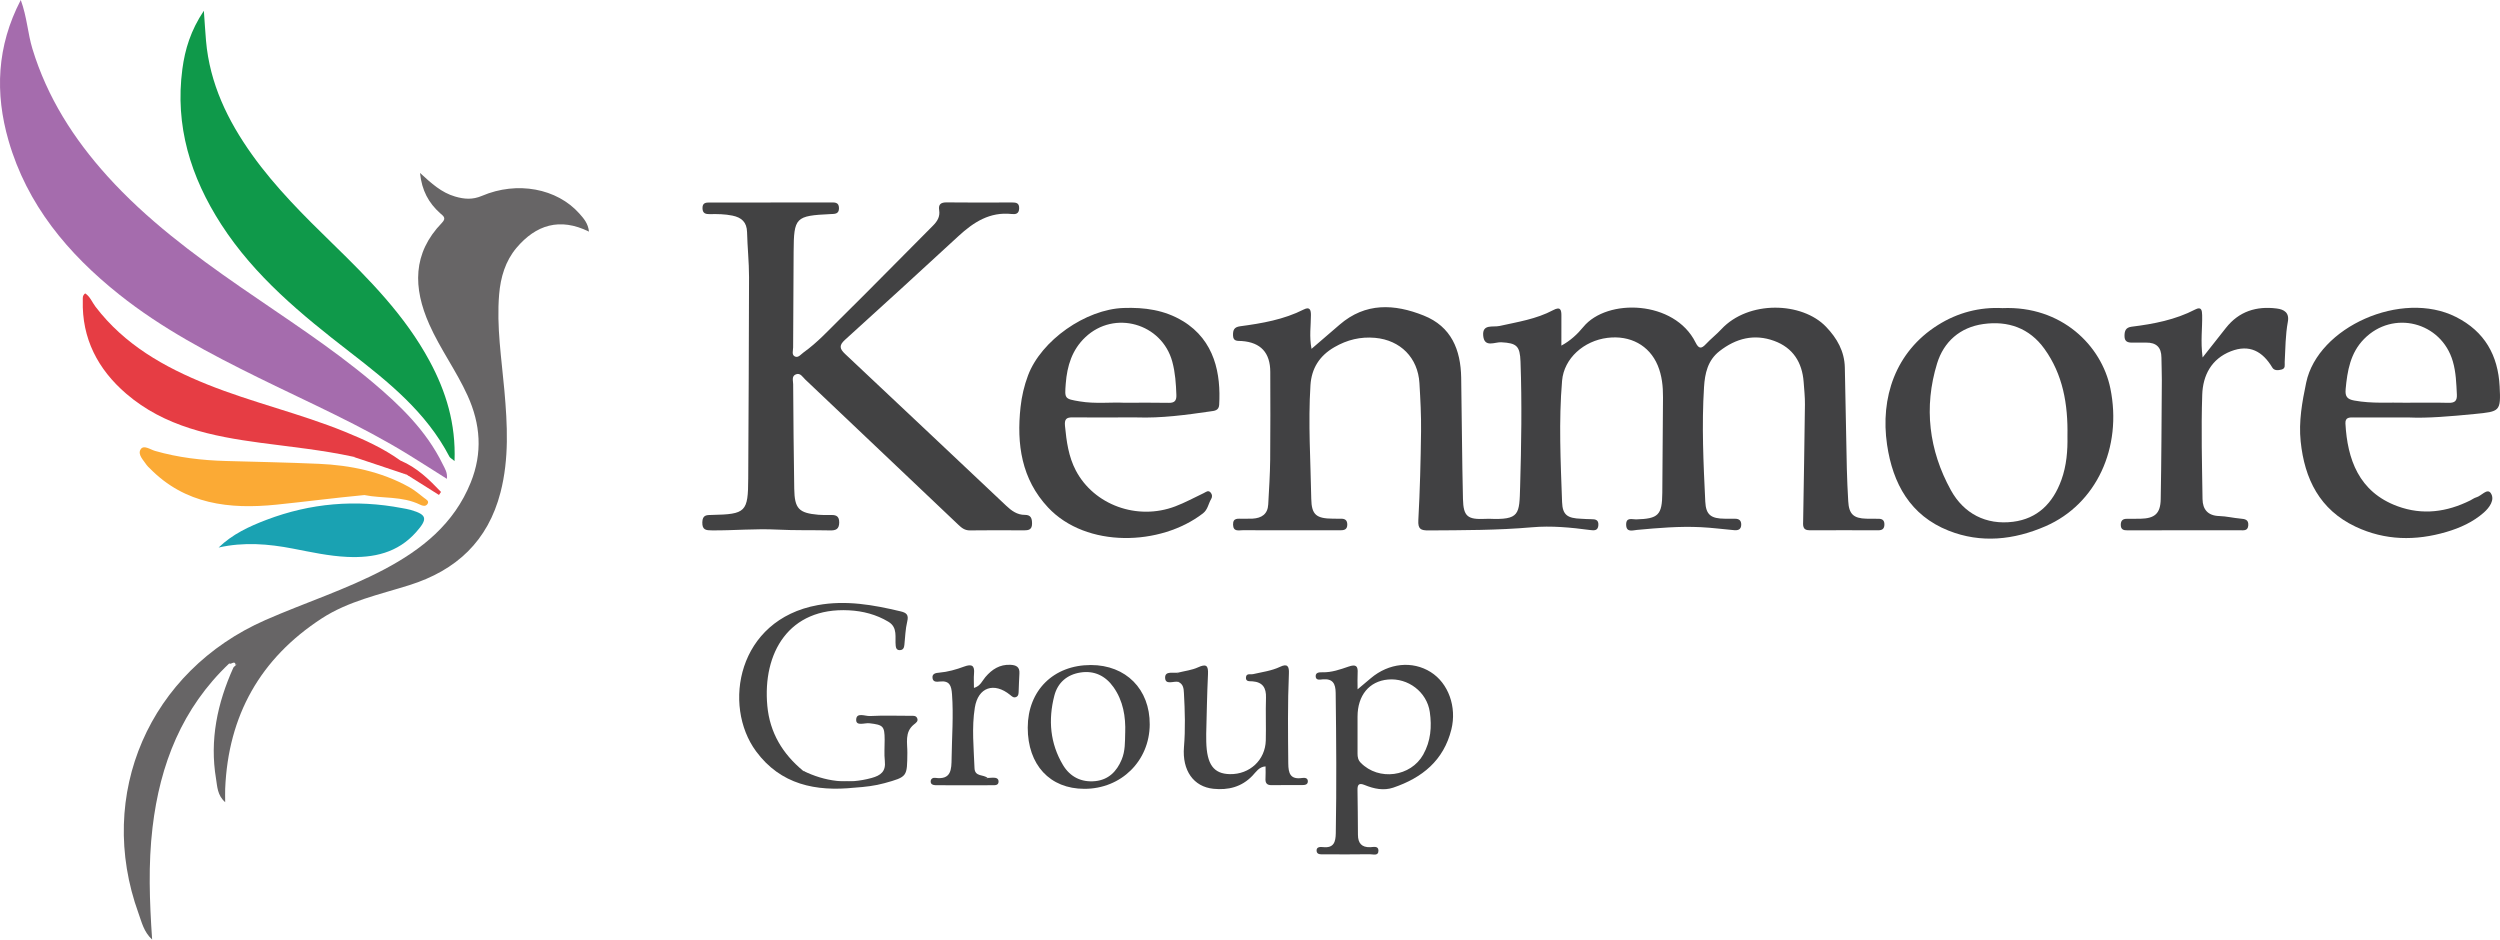 <?xml version="1.0" encoding="UTF-8"?>
<svg id="Layer_2" xmlns="http://www.w3.org/2000/svg" viewBox="0 0 1111.2 417.61">
  <defs>
    <style>
      .cls-1 {
        fill: #434344;
      }

      .cls-2 {
        fill: #676566;
      }

      .cls-3 {
        fill: #0f994a;
      }

      .cls-4 {
        fill: #424244;
      }

      .cls-5 {
        fill: #1aa2b2;
      }

      .cls-6 {
        fill: #424243;
      }

      .cls-7 {
        fill: #454545;
      }

      .cls-8 {
        fill: #454546;
      }

      .cls-9 {
        fill: #fbaa35;
      }

      .cls-10 {
        fill: #a56cad;
      }

      .cls-11 {
        fill: #e63d44;
      }

      .cls-12 {
        fill: #414143;
      }
    </style>
  </defs>
  <g id="Layer_1-2" data-name="Layer_1">
    <g>
      <path class="cls-12" d="M582.93,155.07c4.49-3.86,8.49-7.28,12.46-10.72,11.53-9.98,24.38-9.31,37.42-4.1,12.29,4.9,16.45,15.22,16.66,27.62.3,17.98.36,35.97.79,53.94.19,7.78,2.08,9.18,9.88,8.82.5-.02,1-.07,1.5-.05,14,.61,13.66-1.92,14.03-14.36.54-18.47.83-36.96.17-55.45-.25-7.03-1.69-8.27-8.6-8.64-2.78-.15-7.47,2.55-7.98-2.88-.51-5.4,4.35-3.71,7.24-4.36,8.11-1.8,16.38-3.06,23.83-7.03,3.29-1.75,3.71-.15,3.68,2.58-.04,4.14-.01,8.29-.01,13.18,4.03-2.18,7.19-5.16,9.76-8.3,10.59-12.9,40.57-11.85,49.86,6.87,1.43,2.88,2.56,2.96,4.64.73,2.16-2.31,4.69-4.26,6.84-6.58,12.05-12.95,35.88-12.24,46.55-1.08,4.9,5.12,8.18,10.89,8.34,18.1.34,14.98.56,29.96.89,44.94.11,4.82.35,9.64.62,14.45.31,5.73,2.32,7.65,8.06,7.8,1.83.05,3.67.02,5.5.04,1.56.02,2.48.64,2.52,2.37.04,1.9-.79,2.74-2.67,2.74-10.16-.02-20.33-.05-30.49,0-3.43.02-2.98-2.28-2.95-4.46.28-17.15.59-34.3.79-51.45.04-3.32-.33-6.65-.57-9.97-.65-8.75-4.74-15.24-13.1-18.3-8.87-3.24-16.96-1.17-24.31,4.56-5.26,4.1-6.49,9.94-6.87,15.95-1.08,16.98-.26,33.96.55,50.92.28,5.92,2.56,7.58,8.74,7.61,1.5,0,3,0,4.5.01,1.81,0,2.8.82,2.74,2.73-.07,2.03-1.38,2.5-3.06,2.36-4.97-.43-9.93-1.1-14.91-1.34-9.5-.46-18.95.34-28.4,1.22-1.88.17-4.76,1.28-4.78-2.39-.02-3.38,2.71-2.24,4.43-2.29,9.89-.28,11.56-1.9,11.64-11.78.11-14.16.2-28.32.31-42.47.04-4.87-.48-9.71-2.35-14.19-3.75-8.96-12.26-13.48-22.32-12.25-10.5,1.29-19.34,9.08-20.19,19.05-1.52,17.95-.64,35.96,0,53.93.2,5.78,2.39,7.2,8.45,7.43,1.5.06,2.99.21,4.49.19,1.88-.02,3.35.28,3.19,2.67-.16,2.48-1.84,2.39-3.59,2.16-8.6-1.14-17.27-1.99-25.9-1.23-15.29,1.34-30.58,1.3-45.89,1.4-3.52.02-4.87-.52-4.64-4.61.72-13.12,1.04-26.27,1.21-39.42.09-7.14-.3-14.3-.72-21.44-.66-11.25-8.43-19.11-19.68-20.13-6.49-.59-12.44.85-18.14,4.15-6.66,3.85-10.15,9.46-10.62,16.95-1.06,16.81.07,33.62.36,50.43.12,7.22,2.33,8.79,9.68,8.85,1.17,0,2.33.04,3.5.02,1.78-.04,2.82.6,2.83,2.58,0,2.02-1.11,2.54-2.86,2.54-6-.02-12,0-17.99,0-8.5,0-16.99.04-25.49-.02-1.8-.01-4.32.85-4.43-2.43-.1-3.24,2.29-2.61,4.2-2.67,1.5-.05,3,.04,4.5-.04,3.98-.23,6.7-1.99,6.93-6.3.36-6.64.8-13.28.87-19.92.14-12.99.06-25.99.04-38.98q-.02-12.84-12.69-13.74c-1.8-.13-3.82.32-3.87-2.55-.04-2.29.43-3.64,3.16-4.01,9.73-1.3,19.4-2.96,28.3-7.47,2.76-1.4,3.17.35,3.17,2.47,0,4.73-.8,9.49.26,15.02Z"/>
      <path class="cls-2" d="M101.88,294.89c-20.93,19.83-30.76,44.78-34.08,72.89-1.94,16.43-1.34,32.82-.18,49.83-3.73-3.41-4.63-7.75-6.05-11.65-19.13-52.81,4.86-107.72,56.39-130.36,17.49-7.69,35.78-13.51,52.72-22.46,16.85-8.9,31.15-20.3,38.56-38.69,5.31-13.17,4.37-25.92-1.42-38.65-4.96-10.92-12.12-20.63-17-31.6-7.22-16.25-7.55-31.58,5.64-45.19,2.13-2.2.45-3.08-.9-4.3-4.98-4.5-8.07-9.97-8.87-17.84,5.11,4.69,9.55,8.73,15.57,10.48,4.16,1.21,7.79,1.49,12-.31,15.64-6.66,33.34-3.28,43.24,7.86,1.93,2.17,3.91,4.38,4.29,8.05-12.98-6.39-23.57-3-32.21,7.21-4.96,5.86-7.08,13.11-7.72,20.69-1.2,14.37,1.08,28.56,2.34,42.81,1.33,15.09,2.13,30.18-1.72,45.15-5.58,21.67-19.61,34.7-40.56,41.29-13.26,4.18-27.11,7.09-38.96,14.81-27.3,17.79-41.53,43.14-42.87,75.71-.07,1.79,0,3.59,0,5.94-3.52-3.08-3.5-7.01-4.06-10.38-2.9-17.25.58-33.63,7.68-49.38.19-.42.69-.7,1.04-1.05.86-.56.96-1.65.39-2.05-1.45-1.04-2.16.79-3.27,1.18Z"/>
      <path class="cls-10" d="M198.65,212.85c-5.82-3.67-11.33-7.21-16.89-10.64-21.38-13.19-44.37-23.24-66.84-34.32-21.62-10.66-42.93-21.85-61.9-36.96C30.17,112.73,12.01,91.01,3.79,62.48-2.28,41.43-1.48,20.58,9.23,0c2.77,7.5,3.08,14.78,5.18,21.69,6.58,21.59,18.34,40,33.29,56.57,17.4,19.27,38.04,34.67,59.26,49.37,19.79,13.71,40.14,26.7,58.6,42.23,12.37,10.4,23.96,21.61,31.21,36.46.92,1.89,2.21,3.68,1.86,6.54Z"/>
      <path class="cls-6" d="M342.5,90c8.83,0,17.66-.02,26.49,0,1.79,0,3.9-.33,3.92,2.5.02,2.74-1.93,2.57-3.82,2.66-15.56.74-16.24,1.44-16.34,16.81-.09,14.16-.19,28.31-.22,42.47,0,1.39-.76,3.35.85,4.04,1.49.65,2.64-1.02,3.81-1.85,6.14-4.37,11.19-9.95,16.52-15.19,13.77-13.55,27.23-27.41,40.9-41.06,2.03-2.03,3.29-4.06,2.83-6.98-.4-2.6.76-3.48,3.38-3.44,9.66.12,19.32.07,28.99.03,1.89,0,3.24.22,3.18,2.64-.06,2.45-1.57,2.68-3.35,2.49-9.66-1.04-16.87,3.6-23.58,9.78-16.76,15.45-33.57,30.84-50.47,46.13-2.69,2.43-2.48,3.93.04,6.3,23.91,22.43,47.73,44.97,71.6,67.45,2.31,2.18,4.86,4.1,8.31,4.07,2.74-.02,3.2,1.64,3.18,3.96-.02,2.6-1.53,2.93-3.6,2.92-8-.04-15.99-.1-23.99.02-2.28.03-3.67-1.08-5.16-2.5-22.68-21.56-45.38-43.09-68.1-64.61-1.14-1.08-2.13-3.01-4.08-2.27-2.05.78-1.26,2.88-1.25,4.41.1,15.49.23,30.97.48,46.46.15,8.88,2.02,10.79,10.74,11.56,1.66.14,3.33.13,5,.09,2.36-.06,4.28.08,4.25,3.33-.03,3.02-1.53,3.59-4.1,3.53-7.82-.17-15.66.04-23.47-.36-9.66-.5-19.29.43-28.94.35-2.63-.02-4.44-.11-4.34-3.62.09-3.29,1.91-3.21,4.25-3.25,15.15-.3,16.1-1.31,16.16-16.29.12-29.81.34-59.63.36-89.44,0-6.65-.72-13.29-.88-19.94-.11-4.47-2.42-6.54-6.55-7.38-3.31-.67-6.62-.72-9.94-.65-1.88.04-3.28-.28-3.32-2.61-.05-2.43,1.45-2.57,3.28-2.56,9,.03,17.99.01,26.99,0Z"/>
      <path class="cls-3" d="M202.03,204.93c-1.34-1.13-2-1.44-2.27-1.95-10.3-19.8-27.21-33.31-44.34-46.57-21.38-16.54-42.19-33.58-57.09-56.67-13.62-21.1-20.63-43.83-17.27-69.07,1.16-8.73,3.69-17.12,9.55-25.89.39,5.4.62,9.38.96,13.34,1.65,18.99,9.62,35.46,20.51,50.7,10.41,14.56,23.05,27.1,35.82,39.54,16.24,15.82,32.17,31.93,43.06,52.16,7.28,13.52,11.7,27.79,11.07,44.4Z"/>
      <path class="cls-12" d="M979.03,158.87c3.98-5.05,7.16-9.07,10.33-13.1,5.81-7.39,13.56-9.79,22.59-8.65,3.31.41,5.7,1.87,4.95,5.91-1.09,5.92-1.08,11.93-1.4,17.91-.07,1.24.47,2.82-1.37,3.31-1.51.41-3.29.55-4.13-.87-4.31-7.21-10.15-10.47-18.42-7.25-8.69,3.39-12.44,10.75-12.73,19.26-.52,15.47-.09,30.98.13,46.47.07,4.59,2.39,7.37,7.44,7.51,3.15.09,6.27.87,9.41,1.14,2.04.17,3.69.44,3.48,3.05-.2,2.55-2.16,2.13-3.74,2.13-14.16.03-28.33.02-42.49.02-2.5,0-5-.02-7.5.01-1.68.02-2.93-.32-2.94-2.42,0-1.92.88-2.71,2.72-2.7,2,.01,4,0,6-.03,6.36-.13,8.92-2.28,9.03-8.7.32-17.65.38-35.31.5-52.96.02-3.33-.17-6.66-.18-9.99-.02-4.58-2.32-6.71-6.83-6.64-2,.03-4-.05-6,0-2.08.05-3.59-.36-3.58-2.95,0-2.29.55-3.79,3.19-4.12,9.77-1.21,19.38-3.05,28.24-7.65,2.81-1.46,3.03.46,3.08,2.53.14,5.76-.77,11.54.2,18.77Z"/>
      <path class="cls-11" d="M156.81,202.96c-13.49-2.92-27.21-4.3-40.86-6.12-21.57-2.89-42.78-7.13-59.9-21.89-12.52-10.79-19.71-24.46-19.25-41.47.03-.95-.27-2.02,1.06-3.08,2.18,1.39,3.09,3.96,4.6,5.94,12.86,16.85,30.48,26.83,49.67,34.54,20.03,8.05,41.18,12.89,61.18,21.03,8.62,3.51,17.08,7.35,24.69,12.81,1.22,1.62,3.42,1.92,4.68,3.51.59.75,1.72,1.35,1.14,2.44-.72,1.34-1.93.78-2.99.32h.02c-7.68-3.67-15.51-6.9-24.04-8.03Z"/>
      <path class="cls-5" d="M97.17,243.37c6.15-5.95,13.61-9.4,21.26-12.31,19.56-7.44,39.68-9.15,60.25-5.22,1.3.25,2.62.44,3.89.81,7.25,2.11,7.65,3.93,2.43,9.82-8.22,9.3-18.93,11.6-30.66,11.06-8.16-.37-16.11-2.14-24.1-3.68-10.95-2.12-21.92-3.01-33.08-.48Z"/>
      <path class="cls-6" d="M523.82,298.93c2.89-.73,5.97-1.07,8.63-2.29,3.73-1.72,4.67-.84,4.48,3.07-.42,8.81-.56,17.63-.79,26.44-.03,1.16-.01,2.33.02,3.5.24,10.15,3.28,14.31,10.53,14.44,8.78.15,15.71-6.27,15.93-14.99.16-6.32-.12-12.66.09-18.98.14-4.4-1.47-6.92-6.01-7.28-1.22-.1-3.06.27-2.9-1.76.16-1.97,2.03-1.18,3.2-1.45,4.03-.94,8.19-1.44,11.99-3.25,3.25-1.55,4.05-.23,3.9,2.99-.58,13.31-.4,26.63-.28,39.96.04,4.41.9,7.22,6.1,6.48,1.09-.16,2.62-.15,2.6,1.51-.02,1.53-1.42,1.63-2.6,1.63-4.5.02-8.99-.04-13.49.04-2.25.04-2.88-1.06-2.73-3.1.12-1.65.02-3.32.02-5.24-2.89.15-4.24,2.5-5.85,4.17-4.81,5.01-10.76,6.45-17.33,5.78-8.83-.91-13.94-8.14-13.08-18.59.66-8,.42-15.96-.02-23.95-.11-2.06-.28-4-2.49-4.97-1.33-1.6-3.55.19-5.06-1.44.83-2.52,3.65-1.43,5.14-2.7Z"/>
      <path class="cls-7" d="M379.9,350.09c-17.28,1.82-32.93-1.32-43.86-16.17-14.98-20.34-8.31-58.47,27.45-64.96,12.58-2.28,24.73-.12,36.88,2.79,2.57.62,3.6,1.55,2.88,4.48-.82,3.37-.91,6.91-1.27,10.38-.13,1.28-.5,2.3-1.99,2.36-1.25.05-1.74-.72-1.86-1.84-.44-3.8,1.06-8.21-3.3-10.8-5.39-3.21-11.29-4.74-17.51-5.06-26.72-1.38-38.43,18.96-36.26,42.48,1.1,11.93,6.8,21.31,15.88,28.84,4.78,3.54,10.14,5.12,16.09,4.84,2.14-.1,4.32-.22,6.44.06,2.52.32,1.36,1.55.44,2.61Z"/>
      <path class="cls-9" d="M161.99,220.04c-13.51,1.27-26.34,2.97-39.2,4.28-20.74,2.11-40.57-.12-56.24-16.18-.47-.48-1.01-.9-1.37-1.45-1.43-2.17-4.12-4.66-2.67-6.96,1.35-2.15,4.27.08,6.39.69,10.28,2.96,20.79,4.19,31.43,4.48,13.8.38,27.61.66,41.39,1.26,13.92.61,27.65,3.41,40.1,10.32,2.44,1.35,4.62,3.2,6.83,4.93.83.64,2.32,1.33,1.28,2.71-.81,1.08-2.07.75-3.2.2-8.04-3.92-16.94-2.67-24.74-4.27Z"/>
      <path class="cls-8" d="M379.9,350.09c.85-2.57-.97-2.17-2.43-2.2-4.63-.09-9.31.48-13.83-.99-2.61-.85-5.29-1.61-6.71-4.32,9.77,4.79,19.84,6.14,30.49,3.21,4.11-1.13,6.38-2.92,5.87-7.55-.35-3.13-.06-6.32-.08-9.49-.03-6.02-.66-6.56-6.77-7.28-2.08-.24-5.91,1.4-5.89-1.48.02-3.57,3.98-1.62,6.09-1.73,5.98-.31,11.99-.11,17.98-.1,1.15,0,2.52-.23,3.06,1.09.55,1.34-.54,2.03-1.49,2.79-4.2,3.39-2.83,8.3-2.89,12.54-.13,10.63.14,10.66-10.17,13.52-4.32,1.2-8.77,1.69-13.23,1.99Z"/>
      <path class="cls-1" d="M438.89,345.79c.83-.05,1.65-.13,2.48-.13,1.24,0,2.5.23,2.47,1.77-.03,1.63-1.45,1.59-2.6,1.59-6.32.03-12.65.01-18.97.01-2.16,0-4.33.02-6.49-.03-1.04-.03-2.09-.34-2.11-1.61-.02-1.26,1.01-1.79,2.03-1.65,7.19.98,7.2-3.76,7.27-8.76.13-9.47.88-18.92.18-28.42-.29-3.85-1.07-6.09-5.4-5.64-1.25.13-2.95.38-3.25-1.44-.35-2.17,1.57-2.38,2.96-2.5,3.86-.33,7.53-1.39,11.1-2.71,3.35-1.23,4.72-.52,4.37,3.17-.18,1.94-.03,3.91-.03,6.33,2.88-.83,3.69-3.18,5.07-4.81,2.96-3.47,6.4-5.7,11.17-5.47,2.57.13,4.15.96,3.97,3.85-.17,2.66-.23,5.32-.34,7.98-.04,1-.05,2.07-1.18,2.51-1.11.44-1.81-.31-2.61-.96-7.12-5.78-14.22-3.47-15.69,5.66-1.43,8.88-.47,17.92-.14,26.89.15,3.97,4.04,2.71,5.81,4.37-4.78,1.77-8.03.47-8.2-4.18-.36-9.4-2.92-18.85.05-28.24,1.39-4.38-1.85-8.34-1.01-12.71.21-1.1-1.31-1.22-2.34-1.04-1.64.29-3.14,1.11-5.3,1.27,3.1,1.95,3.98,4.75,4.02,7.87.12,9.81.24,19.62-.04,29.43-.17,6.01-2.19,8.37-6.9,9.19,6.12-1.45,12.29-1.1,18.41-.32,1.78.23.93-.79,1.23-1.29Z"/>
      <path class="cls-11" d="M180.82,210.99c.87-.48,3.94.53,1.4-2.26-1.32-1.45-3.75-1.71-4.22-4.01,7.32,3.06,12.75,8.42,18.03,13.94-.31.44-.61.89-.92,1.33-4.76-3-9.53-6-14.29-9Z"/>
      <path class="cls-11" d="M156.81,202.96c8.85.18,16.76,3.18,24.04,8.04-8.01-2.68-16.03-5.36-24.04-8.04Z"/>
      <path class="cls-6" d="M523.82,298.93c-1,1.35-2.58,1.76-4.29,2.26,1.39,1.24,3.55-.18,4.21,1.88-2.09-.47-5.85,1.62-5.87-1.91-.02-3.12,3.77-1.8,5.95-2.23Z"/>
      <path class="cls-2" d="M101.88,294.89c.26-.4.43-.93.79-1.18,1.23-.83,2.36-3.33,3.71-2.09,1.5,1.38-.1,3.09-1.62,4.14-.25-2.62-2.04-.16-2.88-.87Z"/>
      <path class="cls-4" d="M938,172.58c-3.9-19-21.71-36.74-47.93-35.63-10.17-.52-19.89,1.98-28.7,7.52-18.99,11.94-25.66,32.4-22.61,53.19,2.55,17.35,10.34,31.45,27.33,38.2,14.44,5.74,29.09,4.14,43.17-1.99,22.47-9.79,34.16-34.86,28.74-61.29ZM916.2,213.45c-3.72,10.23-10.56,17.1-21.43,18.47-12.05,1.52-21.9-3.65-27.64-14.04-9.78-17.73-12.12-36.89-6.12-56.37,2.97-9.63,10.17-16.02,20.52-17.48,11.01-1.55,20.52,1.78,27.16,11,8.21,11.39,10.52,24.54,10.25,38.86.12,6.28-.35,13-2.73,19.55Z"/>
      <path class="cls-6" d="M525.73,142.7c-8.11-4.93-17-6.14-26.36-5.81-16.77.58-36.58,14.38-42.44,30-1.7,4.54-2.8,9.25-3.32,14.05-1.79,16.46.4,32,12.24,44.63,16.98,18.12,49.98,17.18,68.85,2.6,2.15-1.66,2.39-4.31,3.66-6.42.54-.89.49-1.95-.24-2.8-1.1-1.27-2.08-.24-3.09.23-4.21,1.99-8.31,4.25-12.65,5.89-16.87,6.42-36.16-.6-44.22-15.99-3.23-6.16-4.12-12.89-4.79-19.73-.3-3.05.6-3.86,3.38-3.83,7.33.08,14.65.03,21.98.02,2.16,0,4.33-.07,6.49,0,11.03.38,21.9-1.1,32.76-2.68,1.71-.25,3.77-.29,3.92-2.92.78-13.54-1.83-28.54-16.18-37.26ZM519.38,179.05c-6.16-.13-12.32-.04-19.73-.04-5.73-.3-12.74.57-19.69-.59-6.84-1.15-6.77-1.15-6.25-7.95.61-7.86,2.79-15,8.71-20.59,12.91-12.21,34.02-6.18,38.65,10.91,1.32,4.9,1.63,9.8,1.81,14.8.09,2.61-.9,3.52-3.49,3.47Z"/>
      <path class="cls-6" d="M1046.16,185.56c7.33,0,14.66,0,24.62,0,8.03.39,18.62-.51,29.24-1.56,11.09-1.1,11.61-1.06,11.02-12.28-.72-13.77-6.63-24.38-19.4-30.83-24.15-12.2-61.39,4.48-66.58,29.15-1.83,8.72-3.37,17.31-2.46,26.14,1.72,16.7,8.45,30.38,24.41,37.92,13.1,6.19,26.64,6.37,40.37,2.34,6.13-1.8,11.91-4.44,16.68-8.66,2.38-2.11,5.03-5.65,3.03-8.6-1.58-2.32-4.17,1.28-6.42,1.88-.94.25-1.76.91-2.66,1.36-10.44,5.18-21.22,6.68-32.35,2.59-17.29-6.35-22.29-21-23.16-36.74-.15-2.81,1.76-2.73,3.65-2.73ZM1042.58,173.07c.76-8.24,2.08-16.19,8.22-22.42,12.86-13.06,34.33-7.57,39.43,9.96,1.42,4.88,1.55,9.8,1.8,14.78.14,2.88-1,3.73-3.77,3.66-5.99-.16-11.98-.05-19.24-.05-6.69-.22-14.68.5-22.61-.97-3.08-.57-4.12-1.76-3.82-4.96Z"/>
      <path class="cls-6" d="M635.92,298.72c-8.15-5.11-18.6-4.04-26.62,2.73-1.61,1.36-3.23,2.72-5.88,4.95,0-3.2-.1-5.18.02-7.14.21-3.21-.69-4.13-4.04-2.97-3.72,1.28-7.52,2.63-11.6,2.53-1.34-.03-3.05,0-3.01,1.76.04,1.97,1.97,1.48,3.12,1.38,4.5-.39,5.72,1.9,5.77,5.99.27,20.8.42,41.6.05,62.4-.07,3.82-.82,6.66-5.57,6.18-1.27-.13-3.09-.22-2.96,1.67.12,1.72,1.89,1.53,3.19,1.53,6.82.02,13.65.07,20.47-.04,1.42-.02,3.89.95,3.83-1.68-.04-2.14-2.28-1.5-3.61-1.45-3.88.15-5.46-1.82-5.5-5.43-.06-6.66-.07-13.31-.2-19.97-.05-2.55.74-3.24,3.22-2.22,4.07,1.67,8.41,2.59,12.67,1.15,12.83-4.35,22.42-12.05,25.84-25.9,2.46-9.97-1.31-20.53-9.21-25.48ZM632.63,335.35c-5.56,9.94-19.8,11.86-27.81,3.68-1.2-1.23-1.42-2.55-1.42-4.06,0-3.49,0-6.98,0-10.48,0-2,0-3.99,0-5.99.02-9.42,5.17-15.7,13.51-16.46,8.9-.82,17.32,5.5,18.61,14.44.93,6.49.45,12.88-2.9,18.86Z"/>
      <path class="cls-1" d="M484.86,295.59c-16.62,0-28.02,11.32-28.05,27.81-.02,16.57,9.84,27.23,25.2,27.22,16.35,0,28.92-12.39,29.02-28.58.09-15.69-10.56-26.45-26.17-26.45ZM500.12,325.85c-.1,3.97.04,7.94-1.56,11.77-2.23,5.34-5.89,8.96-11.7,9.57-6.14.65-11.22-1.86-14.37-7.13-5.76-9.63-6.63-20.09-3.87-30.81,1.51-5.86,5.69-9.4,11.59-10.33,6.12-.97,11.14,1.44,14.71,6.49,4.32,6.12,5.47,13.11,5.21,20.43Z"/>
      <path class="cls-9" d="M181.09,219.53c-8.28-.95-16.52-.74-24.76-.6-11.45.18-22.71,2.44-34.1,3.42-18.63,1.6-36.55.58-51.55-12.56-1-.87-2.08-1.69-2.9-2.71-1.01-1.26-2.56-2.79-1.35-4.38,1.09-1.43,3.2-.92,4.68-.35,8.96,3.43,18.42,3.9,27.78,4.48,8.79.54,17.63-.02,26.44.29,14.05.5,28.19.98,41.75,5.09,4.9,1.48,10.23,2.79,14.01,7.33Z"/>
      <path class="cls-1" d="M438.89,345.79c.49,1.34,2.06.72,3.15,1.84h-26.52c8.51-1.97,9.3-3.03,9.3-12.19,0-8.32-.15-16.63.07-24.94.13-4.78-.64-8.64-6.28-9.98,3.62-.15,6.61-1.72,9.73-2.75,3.55-1.17,3.72.64,3.36,3.11-.39,2.71-1.86,5.42,1.4,7.58,1.1.73-.04,2.22-.42,3.21-3.82,10.12-.65,20.4-.64,30.58,0,3.94,3.77,3.94,6.92,3.56,0,0-.08-.01-.08-.01Z"/>
    </g>
  </g>
</svg>